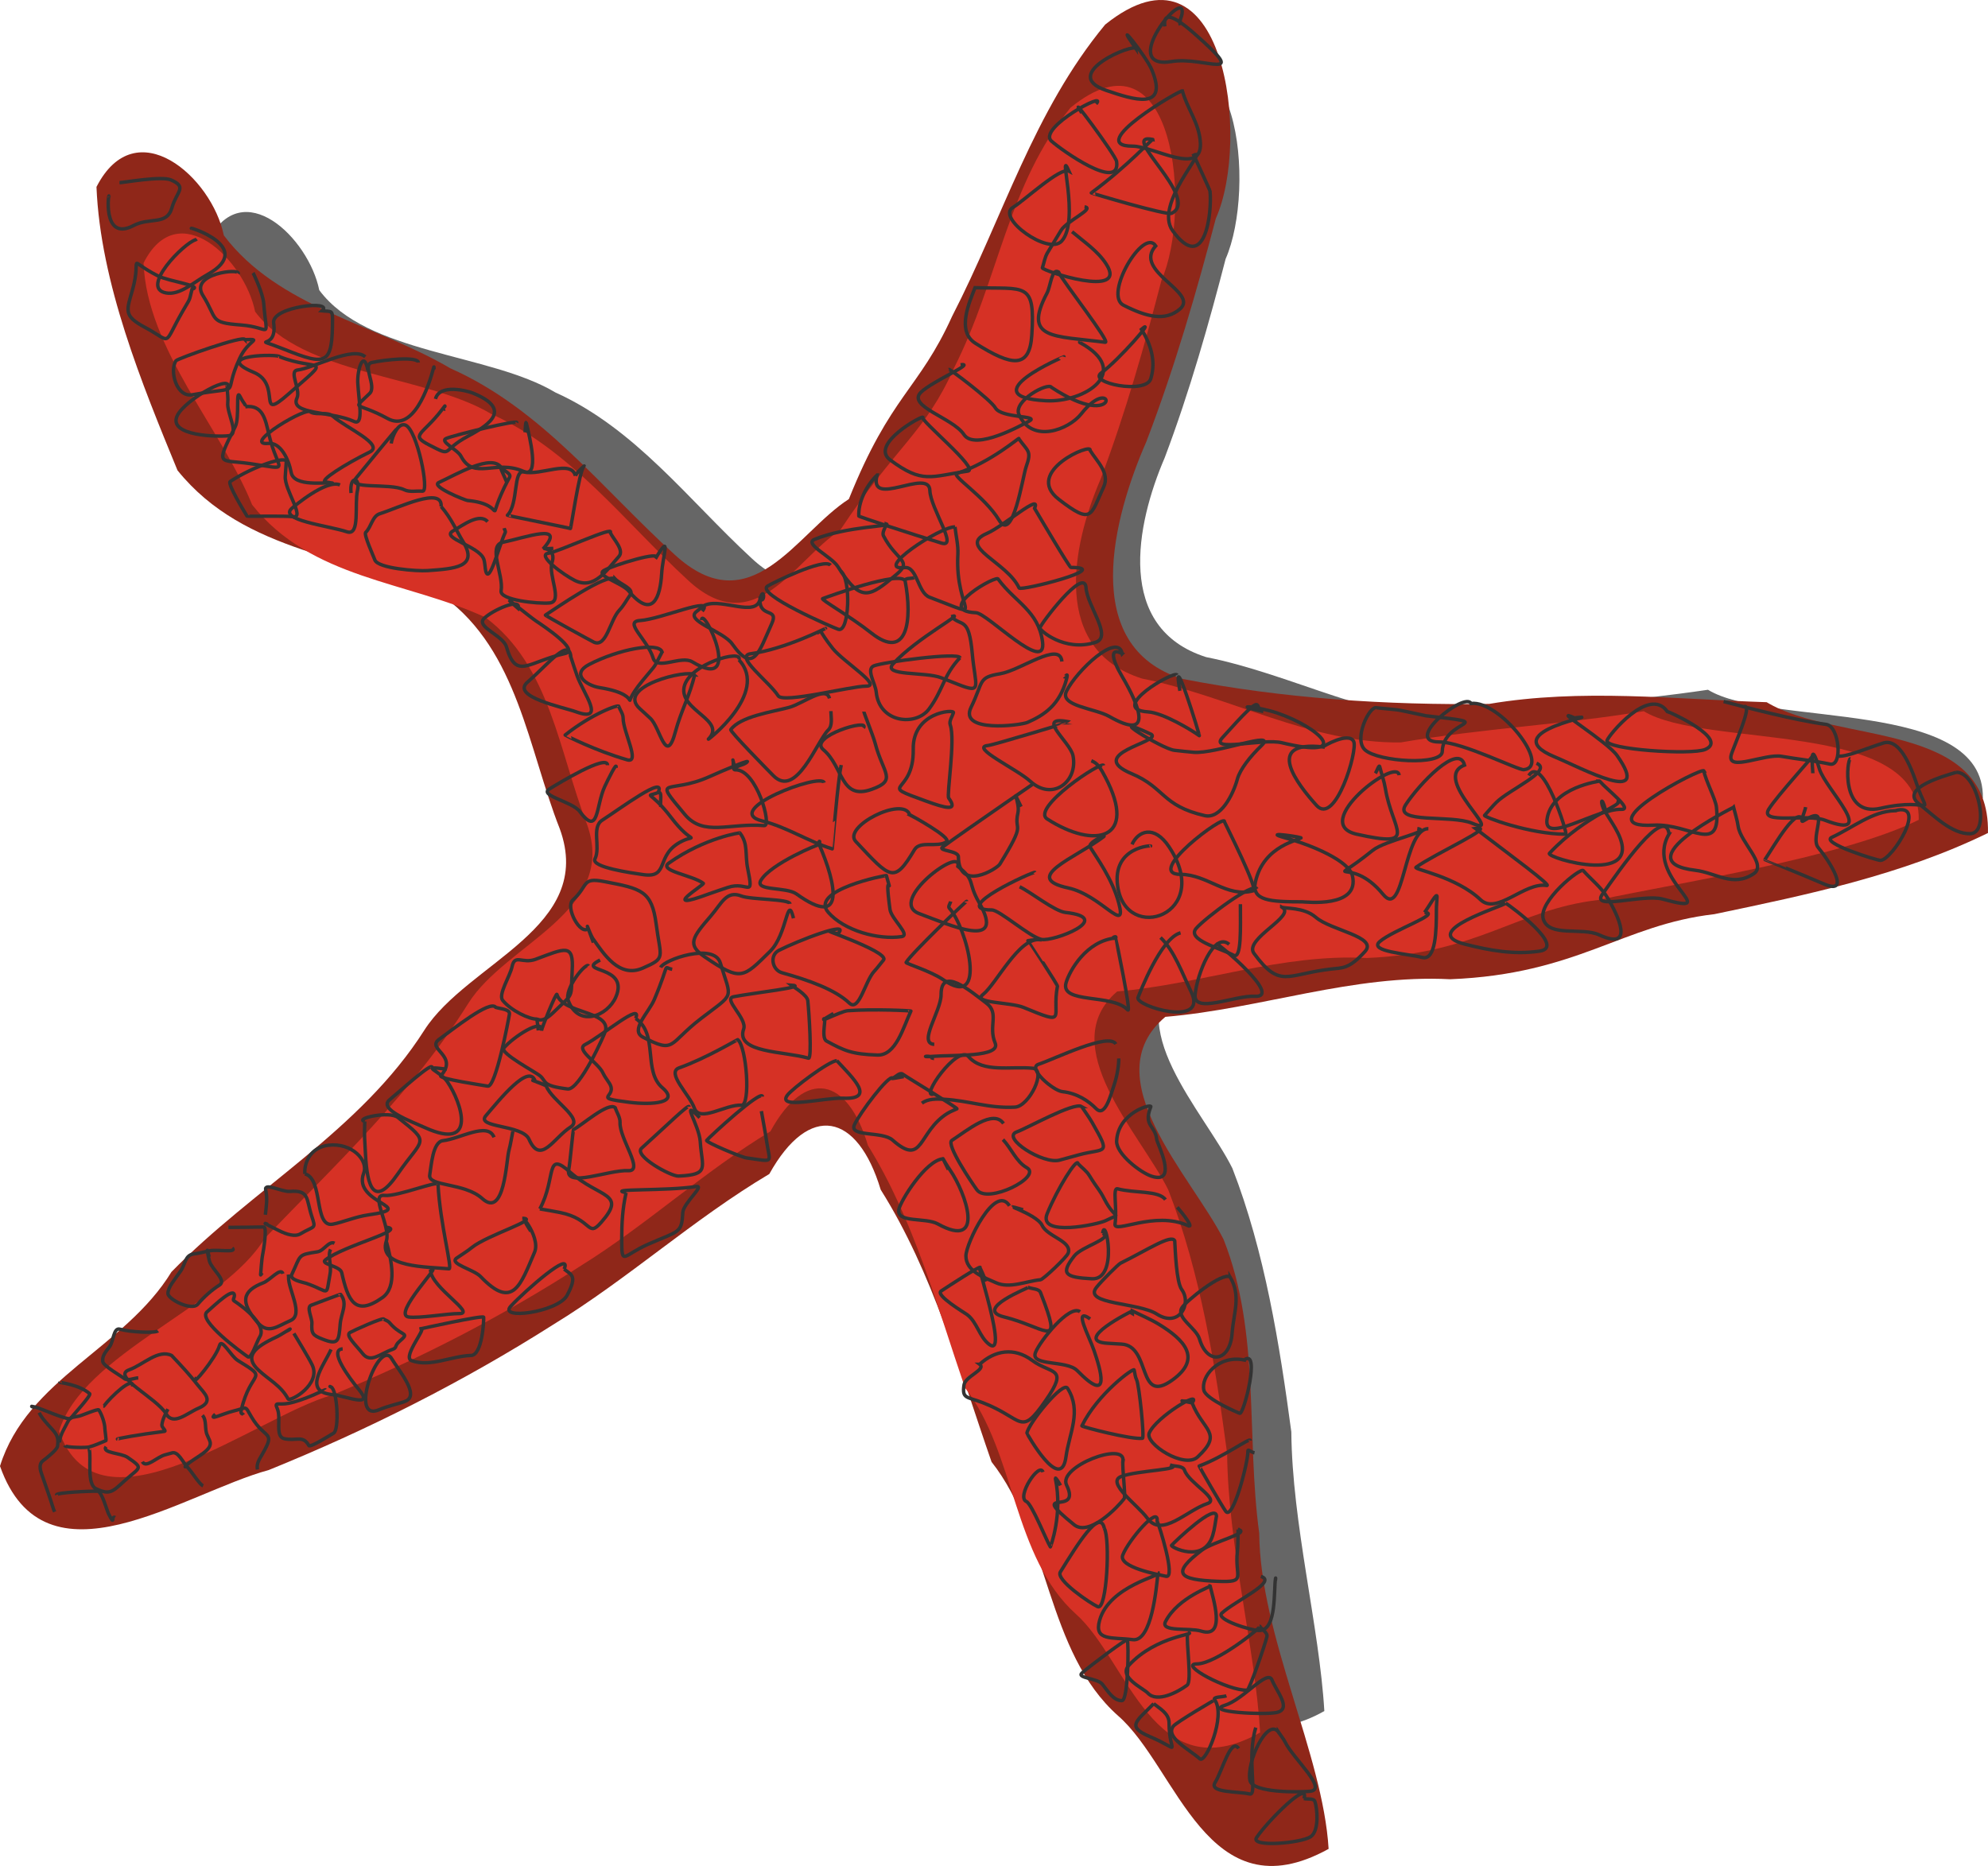 <svg xmlns="http://www.w3.org/2000/svg" viewBox="0 0 432.91 406.41" version="1.0"><defs><filter id="a"><feGaussianBlur stdDeviation="6.286"/></filter></defs><g color="#000" fill-rule="evenodd"><path d="M228.79 153.52c.74 18.68 16.89 35.93 23.63 52.64 12.92 16.27 33.66 16.57 50.81 24.54 14.1 10.51 16.08 29.47 22.09 44.98 6.89 19.16-17.56 25.93-25.82 39.09-12.14 19.42-28.78 34.98-44.35 51.19-8.88 14.79-39.59 25.05-44.76 41.98 8.55 24.65 43.19-3.37 59.45-7.86 18.85-7.77 37.07-17.12 54.24-28.2 14.32-8.91 26.68-20.45 41.21-29.23 7.61-13.91 16.81-11.89 21.23 3.05 10 16.16 14.99 34.8 21.14 52.8 11.04 14.18 10.39 36.86 24.14 49.26 11.29 10.03 17 38.82 40.14 25.82-1.08-18.37-7.02-40.79-7.19-60.8-2.54-18.96-5.78-39.27-12.84-57.42-6.11-12.31-24.9-31.42-11.1-43.19 18.28-1.57 35.75-8.27 54.32-7.29 24.26-.97 32.83-10.58 50.35-12.62 17.78-3.78 53.46-9.32 69.86-17.47.48-22.01-46.48-15.42-59.86-23.65-16.31 2.43-35.38 3.77-52.92 6.79-19.57.29-37.29-10.11-56.36-13.9-19.84-6.31-15.27-28.92-9.03-43.41 5.49-14.55 9.7-29.5 13.27-43.31 6.73-15.29 3.03-56.25-19.81-37.62-13.69 16.81-15.62 37.44-25.32 56.6-6.36 14.28-12.53 16.88-24.86 35.44-10.02 6.54-18.61 24.51-33.3 10.7-13.69-12.63-25.27-28.21-42.69-36.06-14.31-8.56-41.02-8.31-51.39-22.27-2.26-11.3-16.77-25.5-24.28-10.58z" filter="url(#a)" fill="#666" transform="translate(-183.55 -100.91)"/><path d="M21.01 40.71c.85 20.97 9.94 42.97 17.64 61.73 14.74 18.27 38.43 18.61 58.02 27.55 16.1 11.8 18.36 33.09 25.22 50.5 7.87 21.52-20.05 29.12-29.49 43.89-13.86 21.81-37.29 34.44-55.06 52.64C27.19 293.62 5.9 300.31 0 319.32c9.77 27.68 39.97 5.89 58.53.85 21.53-8.73 42.34-19.22 61.94-31.67 16.36-10 30.48-22.95 47.06-32.81 8.69-15.62 19.2-13.36 24.25 3.42 11.42 18.15 17.11 39.08 24.14 59.29 12.6 15.92 11.86 41.38 27.57 55.31 12.88 11.25 19.41 43.58 45.83 28.98-1.23-20.62-14.9-46.27-15.11-68.75-2.89-21.28.3-43.61-7.76-63.99-6.98-13.82-28.43-35.26-12.68-48.48 20.88-1.77 40.82-9.29 62.03-8.19 27.7-1.09 37.49-11.88 57.5-14.17 20.3-4.24 40.87-8.53 59.6-17.68.54-24.71-32.91-19.25-48.19-28.49-20.1-.65-40.39-3.02-60.42.37-22.35.32-45.05-1.2-66.82-5.45-22.66-7.08-14.98-35.37-7.85-51.64 6.26-16.34 11.07-33.13 15.14-48.63 7.69-17.17 1.99-63.156-24.09-42.24-15.63 18.88-22.26 42.04-33.34 63.55-7.26 16.03-13.33 17.02-22.48 39.8-11.45 7.34-21.26 27.51-38.03 12.01-15.64-14.18-28.86-31.68-48.75-40.49-16.33-9.61-37.49-13.27-49.33-28.95-2.58-12.69-19.15-27.31-27.73-10.56z" fill="#8f2719"/><path d="M214.81 158.2c.74 18.68 16.89 35.93 23.64 52.64 12.91 16.27 33.65 16.57 50.81 24.54 14.1 10.51 16.08 29.47 22.09 44.98 6.89 19.16-17.56 25.93-25.83 39.09-12.14 19.42-28.78 34.98-44.34 51.18-8.88 14.79-39.6 25.06-44.77 41.99 8.56 24.65 43.2-3.38 59.45-7.86 18.85-7.78 37.08-17.12 54.24-28.21 14.32-8.9 26.69-20.44 41.21-29.22 7.61-13.91 16.82-11.89 21.24 3.05 10 16.16 14.98 34.8 21.14 52.8 11.04 14.18 10.38 36.86 24.14 49.26 11.29 10.02 17 38.82 40.13 25.81-1.08-18.36-7.01-40.78-7.19-60.8-2.54-18.95-5.77-39.27-12.83-57.42-6.12-12.3-24.9-31.41-11.11-43.18 18.29-1.57 35.75-8.27 54.33-7.29 24.25-.98 32.83-10.59 50.35-12.62 17.78-3.78 53.46-9.32 69.86-17.47.47-22.01-46.48-15.42-59.87-23.66-17.17 2.87-35.37 3.78-52.91 6.8-19.57.28-37.3-10.11-56.36-13.91-19.85-6.3-15.28-28.91-9.03-43.4 5.49-14.55 9.69-29.51 13.26-43.31 6.74-15.29 3.04-56.25-19.8-37.62-13.7 16.81-15.62 37.44-25.32 56.6-6.36 14.28-12.54 16.88-24.86 35.44-10.03 6.54-18.62 24.51-33.3 10.7-13.7-12.63-25.28-28.21-42.7-36.06-14.3-8.56-41.01-8.31-51.38-22.27-2.27-11.3-16.78-25.5-24.29-10.58z" filter="url(#a)" fill="#d63125" transform="translate(-183.55 -100.91)"/></g><g color="#000" fill="none"><path d="M15.24 306.89l3.33-.21c3.66-.23 7.05-.53 10.63-.08.69.09.3 6.9.21 7.67-.33 2.89-4.81.88-6.5.5-4.23-.95-3.96-.05-6.3-1.17-2.06-.99-.41-4.64-1.37-6.71"/><path d="M37.37 295.22c-2.94-1.41-6.19 2.03-9.25 3.13-3.95 1.41 5.93 6.03 8.08 9.62 1.56 2.62 4.52-.18 7-1.25 3.57-1.52 1.26-3.26-.16-5.08-1.92-2.45-3.34-3.93-5.67-6.42zM8.53 307.68c.55 1.17 1.75 2.44 2.76 3.54 1.23 1.33 1.48 2.06 1.24 3.79-.1.75-2.45 2.61-3.12 3.1-1.23.91-.47 2.54-.11 3.59.83 2.39 1.64 4.67 2.4 7.14.05.15.15.28.22.43M14.09 314.83c.14.46 4.57.51 5.28.33 1.29-.33 2.49-.91 3.69-1.39.12-.05-.22-2.27-.22-2.59 0-1.2-.72-3.23-1.33-4.1-.21-.29-3.7 1.23-4.29 1.35-2.42.48-1.76 0-3.36 2.96-.47.86-.83 1.81-.92 2.78" stroke="#333" stroke-width=".75"/><path d="M13.06 301.06c-.05.09 4.15.46 6.47 2.49.39.35-3.87 4.95-4.16 5.38-.39.57-6.64-2.23-7.63-2.46-1.93-.43-.08.09-.15.16M25.59 313.45c-.4-.09 4.88-1.03 10.22-1.7.48-.06-.61-.88-.56-1.37.14-1.23.73-2.38 1.32-3.47M28.87 302c.28-2.51-4.77 2.21-6.26 4.25-.02.03-.08.01-.12.01M23.1 315.09c-1.02 1.41 3.25 1.33 4.68 2.32 3.59 2.48 2.74 2.05-.56 5.03-2.72 2.46-3.28 3.23-6.3 1.81-2.1-.98-1-6.67-1.48-8.54-.01-.03.06-.01.09-.02M12.31 325.59c-.14-.53 7.53-.86 8.95-.8.93.05 1.97 4.1 2.4 4.95 1.41 2.83.53.29 1.4.77M31.01 318.37c.77 1.53 3.25-1.09 4.92-1.5.52-.13 1.03-.28 1.55-.43 1.33-.36 2.31 2.01 3.31 3.08 1.13 1.2 2.57 3.7 3.44 4.1" stroke="#333" stroke-width=".75"/><path d="M44.08 308.26c1 1.07.42 2.96 1.04 4.29.19.4.36.81.54 1.22.92 2.06-3.02 3.5-4.84 5.17-1.19 1.11.11.11.15.15M46.88 308.02c-1.71 1.57 1.69-.13 3.79-.65 3.38-.83 2.55-1.35 4.07 1.21 3 5.11 5.34 2.94 2.46 8-.78 1.38-1.36 2.13-1.15 3.48" stroke="#333" stroke-width=".75"/><path d="M42.8 299.98c-1.41 2.48 4.25-4.2 5.01-6.95.46-1.65 2.5 2.37 3.96 3.27 7.08 4.36 2.83 1.85.78 10.78-.24 1.03.19.64.47 1.09M34.4 289.87c-.64.54-6.22.26-8.28-.37-1.42-.43-1.37 2.65-2.27 3.83-.93 1.21-1.63 2-1.47 3.23.12.93 4.09 3.2 4.59 3.62.79.69 2.09-.03 3.14-.07M50.56 271.82c1.25 1.09-3.31.26-4.93.61-.73.16-1.46.31-2.19.47-.43.09-.88.14-1.32.22-1.88.32-1.71 2.19-2.82 3.77-1.35 1.95-2.7 3.43-2.73 4.82-.03 1.26 5.16 3.89 6.49 2.35 1.37-1.61 2.98-3.05 4.76-4.19 1.56-1-1.62-3.35-2.19-5.12-.3-.95-.89-4.39-.08-1M61.61 277.42c-.48-1.5-2.8 1.41-4.26 1.97-4.68 1.81-5.05 4.24-1.31 8.59 2.36 2.75 4.39.85 7.21-.36 3.01-1.29-.54-6.8-.41-9.49.01-.18-.04-.36-.06-.54" stroke="#333" stroke-width=".75"/><path d="M51.04 282.29c.11-2.3-4.24 1.94-5.97 3.45-2.09 1.82 7.66 8.93 8.93 9.79.71.47 1.9-3.3 2.57-4.38 1.57-2.51-3.41-6.39-5.63-7.84-.29-.18.07-.68.1-1.02" stroke="#333" stroke-width=".75"/><path d="M62.12 290.32c-.32-.21.6-.48.9-.71.83-.66-1.81 1.13-2.78 1.57-4.85 2.24-7.12 4.26-3.97 7.21 2.34 2.19 4.89 3.37 6.46 6.29.4.73 7.3-3.15 5.25-7.4-.82-1.7-3.52-6.05-3.98-6.86" stroke="#333" stroke-width=".75"/><path d="M70.84 302.69c-.04-.07-4.61 2.31-8.11 2.97-2.06.39-3.06-.45-2.35 1.14.92 2.09-.58 6.1 1.53 6.55 2.65.56 4.04-.84 5.34 1.48.3.54 4.73-2.32 5.4-2.69 1.26-.71.83-9.43-.57-10.06-.46-.21-.19-.1.22.11M49.74 267.33c1.85 0 5.89-.06 7.68-.09.83-.02-.09 5.37-.21 5.93-.25 1.17-.4 3.89-.46 4.47-.02.18.23-.3.34-.44M57.78 264.58c.2-1.71.5-3.56.08-5.4-.38-1.71 3.5.44 5.24.31 4.3-.32 3.55 1.59 4.77 5.35.97 2.97.72 2.01-2.47 3.9-1.14.68-3.03.1-4.5-.64-.64-.32-4.67-2.27-2.58-1.44M72.85 270.78c-1.22-.61-2.32 1.64-3.68 1.86-4.46.69-3.59.63-5.62 4.92-.59 1.23 2.42 1.7 3.14 1.95 5.27 1.8 4.2 3.27 5.19-2.09.35-1.88-.58-3.95.11-5.31M74.18 281.93c.02-.13-5.75 2.11-6.42 2.35-1.1.4.23 2.85.16 3.91-.14 2.26.19 2.64 2.3 3.47 3.48 1.38 3.56.42 3.86-3.27.2-2.45 1.72-4.42.1-6.46M83.59 287.33c.04-.57-6.81 2.55-7.4 2.91-1.01.62 1.33 2.73 2.78 4.57 1.73 2.2 3.8.02 6.49-.91 1.06-.36.41-.76 1.49-1.71 2.32-2.02.82-1.07-1.57-3.49-.87-.9-.44-.72-1.79-1.37" stroke="#333" stroke-width=".75"/><path d="M72.09 293.91c-1.67 3.69-6.25 9.21.33 9.84 2.91.28 9.21 3.07 5.71-1.13-2.03-2.43-6.67-8.68-3.51-8.83" stroke="#333" stroke-width=".75"/><path d="M85.11 295.64c-2.93-3.51-9.22 14.34-2.5 11.38 1.92-.84 4.71-1.39 5.77-1.87 3.05-1.39-1.55-6.64-3.27-9.51zM91.41 289.46c2.16-.99-4.01 6.08-1.78 6.89 4.07 1.48 8.62-1.01 12.95-1.13 2.41-.07 2.81-7.46 2.74-8.32-.05-.52-13.59 2.49-13.91 2.56zM66.39 255.67c-.21-2.41 1.24-5.81 5.17-6.24 5.07-.57 8.71 3.27 7.64 6.09-2.55 6.7 12.37 7.48.98 9.09-2.77.39-5.68 1.66-7.76 2.02-4.11.72-1.99-9.93-6.03-10.96" stroke="#333" stroke-width=".75"/><path d="M79.43 244.25c-2.34-.6 5.33-2.37 7.23-.86 7.27 5.79 5.42 4.35-.03 12.28-5.1 7.4-6.69 3.11-7.05-4.4-.05-1.11-.12-2.22-.18-3.33-.06-1.23.02-2.46.03-3.69" stroke="#333" stroke-width=".75"/><path d="M94.08 232.46c-.05-1.12-6.92 5.15-9.24 7.07-2.53 2.1 4.76 4.73 7.76 6.09 11.44 5.19 7.92-5.45 4.84-9.98-1.71-2.53-6.35-3.57-.15-2.77" stroke="#333" stroke-width=".75"/><path d="M107.96 219.41c-1.19-1.75-9.37 4.81-12.33 6.95-2.92 2.13 4.34 3.51.36 7.94-.59.65 9.48 2.12 10.22 2.26 1.75.33 4.56-14.59 4.72-15.66.17-1.1-1.91-1.16-2.97-1.49z" stroke="#333" stroke-width=".75"/><path d="M117.92 224.49c.46-2.97-6.3 1.45-8.2 3.78-.91 1.11 6.97 5.24 7.93 6.09 1.44 1.26.25 2.09 5.94 2.82 2.62.34 8.17-12.06 8.29-12.75.81-4.32-9.31-3.64-10.6-7.84-.16-.52-3.34 7.32-3.36 7.9z" stroke="#333" stroke-width=".75"/><path d="M116.55 235.52c-1.28-4.16-7.89 4.15-10.73 7.46-2.33 2.71 7.96 1.9 9.39 5.17 2.51 5.7 5.4-.37 9.04-2.68 2.92-1.85-4.05-5.69-5.29-8.91-.12-.3-6.8-2.6.35-.06" stroke="#333" stroke-width=".75"/><path d="M107.58 247.7c-1.34-3.46-7.43.35-11.12.74-2.25.25-2.55 5.55-2.88 7.46-.45 2.58 7.55 1.61 11.44 5.15 4.87 4.41 5.21-8.27 5.8-10.47.37-1.37.57-2.79.86-4.19" stroke="#333" stroke-width=".75"/><path d="M95.39 258.01c.3-1.11-8.83 2.67-11.68 2.35-3.29-.37 1.45 6.78.42 9.93-1.91 5.85 9.09 5.61 13.64 6.06.83.08-1.94-9.75-2.38-18.34" stroke="#333" stroke-width=".75"/><path d="M84.04 267.29c4.98.49-9.28 4.01-13.19 7.13-1.18.93 3.23 1.29 3.56 2.76 1.36 6.04 2.87 9.68 8.86 5.44 3.3-2.34 1.95-8.21.89-12.12M93.76 276.77c3.03-2.15-8.46 9.53-4.79 10.07 2.29.34 8.59-.77 11.03-.74 3.74.03-5.95-5.6-6.24-9.33zM113.73 265.35c4.21.04-7.67 3.67-10.94 6.33-1.05.86-2.22 1.55-3.33 2.32-1.8 1.26 3.69 2.45 5.2 4.04 7.06 7.4 8.7 1.8 11.74-5.29 1.55-3.61-4.62-10.33-.8-4.57M122.85 276.41c1.86-4.34-8.41 4.62-11.62 8.08-2.83 3.06 10.31 1.3 12.27-2.38 2.35-4.4.83-4.44-.65-5.7M117.56 263.3c3.64-6.82 1.12-12.85 6.57-8.02 6.45 5.72 12.48 4.46 6.77 10.97-3.03 3.45-1.86-.74-8.97-2.17-1.45-.3-2.91-.52-4.37-.78M136.34 259.77c-4.54-.92 8.61-.32 15.22-1.34 2.1-.33-2.78 3.58-2.88 5.71-.23 4.56-.86 3.91-7.55 6.86-5.51 2.43-5.74 4.89-5.74-1.07 0-3.58.16-6.62.95-10.16zM116.97 221.95c-1.63.11-5.68-1.82-7.51-4.08-1.02-1.27 1.6-5.24 2.04-7.31.62-2.91 2.21-.55 5.14-1.63 6.47-2.41 8.31-3.51 7.96 2.45-.36 6.33.58 4.57-4.13 9.17-3.96 3.86-3.77-1.2-3.25 3.88M128.1 202.23c-1.69 1.64-5.09-4.63-3.35-6.21 3.5-3.19 1.81-4.98 6.87-4.01 8.06 1.54 10.32 1.99 11.27 9.27.96 7.48 2.23 7.32-2.92 9.58-5.16 2.26-8.49-3.11-10.88-6.46-.6-.85-2.43-6.08.13.89" stroke="#333" stroke-width=".75"/><path d="M128.17 210.37c-.6-.84-5.37 5.02-4.42 7.56 2.23 5.96 8.56 3.34 10.35-.76 3.09-7.11-8.98-5.24-3.42-8.07M143.86 210.71c.74-1.71 11.65-5.48 13-.97 2.44 8.13 3.31 6.32-4.19 12.08-7.25 5.56-5.52 7.75-12.65 4.08-2.91-1.49 1.25-5.36 2.46-8.2 3.62-8.57 1.72-6.94 3.9-6.59" stroke="#333" stroke-width=".75"/><path d="M138.42 221.82c1.61-3.81-7.34 3.79-11.01 5.69-2.17 1.13 2.91 3.97 3.9 6.21.36.79.92 1.46 1.38 2.2 2.01 3.19-4.24 3.09 4.35 4.16 4.94.62 11.11.17 7.2-3.17-4.29-3.65-.78-11.65-5.82-15.09M133.97 241.25c-1.54-1.31-7.24 3.83-9.07 4.76-.14.07-.77 7.41-1.04 8.65-.94 4.22 8.63.09 12.95.31 3.54.18-1.94-6.95-1.79-10.5.04-1.12-.7-2.14-1.05-3.22zM150.04 241.05c.03-.72-5.04 4.26-10.32 9.02-1.81 1.63 6.33 6.15 8.04 6.08 6.91-.31 5.09-1.8 4.73-7.49-.24-3.73-4.54-9.74-.13-5.23M166.05 238.85c-.11-1.79-11.73 8.92-12.16 9.53-.26.38 7.5 3.65 8.66 3.81 6.2.85 5.1 1.26 4.42-3.43-.33-2.26-.79-4.51-1.17-6.76" stroke="#333" stroke-width=".75"/><path d="M160.66 226.44c-.01-.1-6.88 4.06-12.74 6.13-2.95 1.04 2.24 5.84 3.29 8.79 1.15 3.22 6.83-.89 10.24-.64 2.05.14 1.16-12.68-.79-14.28z" stroke="#333" stroke-width=".75"/><path d="M172.28 214.56c4.26.31-8.35 1.71-12.54 2.53-2.4.47 3.01 4.71 2.2 7.03-1.84 5.26 8.85 4.8 14.12 6.36.8.23.1-10.19-.15-12.52-.14-1.3-3.11-2.99-3.63-3.4zM172.03 196.86c-.12-1.08-8.49-.89-10.6-1.71-3.26-1.27-4.26 1.59-6.62 4.32-4.09 4.74-5.25 6.28-1.35 8.94 7.96 5.42 8.3 4.62 14.23-1.2 3.78-3.72 3.74-12.78 5.1-7.21M182.42 203.38c3.17-3.11-8.84 1.59-12.79 3.6-2.13 1.08-1.47 4.28.64 4.88 5.86 1.64 11.56 3.65 14.68 6.61 2.13 2.02 3.42-4.78 5.42-6.92.72-.77 1.34-1.64 2.02-2.45 1.55-1.9-17.57-8.07-9.97-5.72zM179.26 222.05c1-1.23-.66 3.94.74 4.7 3.85 2.09 5.47 2.86 11.08 3.04 4.01.12 5.59-5.95 7.28-9.58.04-.08-8.03-.49-13.76-.08-1.59.12-8.74 3.89-3.1.61M182.22 231.01c-1.8.13-9.71 6.11-10.75 7.51-2.42 3.25 8.08.49 12.13.67 7.19.3 2.15-4.37-1.38-8.18M194.41 234.81c-.82-.88-7.26 7.72-8.35 10.17-1.21 2.72 6.07 1.34 8.3 3.32 6.76 5.99 5.48-1.78 11.95-5.8.65-.41 1.38-.67 2.07-1 .3-.14-10.74-6.79-11.82-7.56-.63-.44-1.43.58-2.15.87-.75.3 1.6-.22 2.4-.33" stroke="#333" stroke-width=".75"/><path d="M203.39 238.24c-3.41 1.38 5.14-10.9 7.54-8.1 3.08 3.6 9.26 2.05 13.97 2.53 3.08.32-.76 8.27-3.86 8.46-5.73.33-9.91-1.4-15.5-1.71-1.62-.09-3.5-.13-4.78.86" stroke="#333" stroke-width=".75"/><path d="M203.45 227.46c-3.64-.2 1.48-7.18 1.48-10.83 0-6.26 6.26-.88 9.88 1.87 2.87 2.17.35 4.98 1.89 8.66 1.33 3.15-9.24 2.57-13.48 2.91-3.82.3.16-.61-.21.76M205.36 252.39c-3.77.3-9.34 9.25-9.63 11.06-.48 2.97 5.84 1.66 8.48 3.12 10.5 5.79 6.09-6.78 2.71-11.68-1.46-2.11-2.48-4.37-.41-.17M218.52 244.7c-2.24-3.24-7.94 1.53-11.24 3.68-1.35.88 4.44 9.37 5.44 10.75 2.32 3.22 14.31-2.82 10.88-4.8-2.32-1.33-3.36-4.17-5.19-6.13" stroke="#333" stroke-width=".75"/><path d="M235.53 241c-1.72-.99-11.86 4.73-14.1 5.52-3.52 1.23 5.73 7.16 9.32 6.15 1.4-.39 2.81-.76 4.21-1.15 5.72-1.56 7.04.27 2.89-7-.7-1.22-1.55-2.35-2.32-3.52zM242.98 227.39c-1.48-2.6-13.25 3.22-16.83 4.41-2.48.83 3.16 5.75 5.19 5.96 3.13.32 5.69 2 7.35 3.7 1.96 1.99 3.16-2.96 3.89-5.06s1.08-4.67 1.04-5.87M250.6 241.05c.25-.74-7.14 1.24-7.44 7.46-.13 2.77 5.17 6.9 7.67 7.69 5.81 1.84 1.15-7.23 1.07-7.97-.33-3.22-2.99-2.91-1.3-7.18zM234.76 253.46c-.16-1.52-4.51 5.43-6.72 10.86-2.13 5.22 11.18 2.33 12.75 1.53 3.65-1.86 2.15.1-.28-4.65-1.21-2.35-1.21-1.8-3.32-5.21-.62-.99-1.62-1.68-2.43-2.53z" stroke="#333" stroke-width=".75"/><path d="M219.82 262.63c-3.1-4.99-9.48 8.18-9.48 10.91 0 3.36 3.95 4.68 6.57 5.85 2.95 1.32 6.46-.34 9.68-.66.56-.06 5.72-4.9 6.02-5.8.9-2.63-4.52-3.55-5.69-6.06-1.24-2.64-10.74-5.27-4.14-3.39M255.81 270.25c-.71-1.51-6 2.01-11.8 4.87-.48.24-4.06 3.78-5.24 5.27-2.98 3.75 9.11 3.24 13.15 5.82 4.81 3.07 7.69-2.21 5.42-5.34-1.19-1.64-1.4-8.51-1.53-10.62zM253.79 261.28c-1.48-2.04-6.71-1.36-10.4-2.35-1.2-.32-.07 4.01-.58 7.66-.32 2.25 8.67-2.98 15.91.36 1.41.65-1.32-2.85-2.35-4.01" stroke="#333" stroke-width=".75"/><path d="M240.12 268.61c2.4 1.1-4.56 2.85-6.18 4.93-3.01 3.86-2.14 4.66 3.81 4.98 5.96.32 2.9-14.13 2.37-9.91M223.9 280.39c.37.02-12.04 4.76-5.28 6.43 8.72 2.16 12.45 6.86 8.91-2.81-.3-.83-.63-1.65-.94-2.47-.35-.91-1.79-.77-2.69-1.15z" stroke="#333" stroke-width=".75"/><path d="M213.46 276.04c-.14-.35-6.99 4.14-8.51 5.14-1.36.9 5.04 4.7 5.6 5.11 2.2 1.58 2.69 4.88 4.85 6.51 5.01 3.77-5.79-26.18-.69-13.69" stroke="#333" stroke-width=".75"/><path d="M213.33 297.14c1.5 1.13-3.12 2.62-3.4 4.47-.46 3.07.53 2.54 4.04 3.88 8.98 3.44 8.11 7.66 13.74-.46 5.15-7.41 1.22-5.63-2.94-8.73-3.97-2.96-8.16-2.17-11.44.84z" stroke="#333" stroke-width=".75"/><path d="M235.19 285.7c-2.28-1.71-8.73 6.38-9.7 8.86-1.2 3.08 6.78 1.59 9.09 3.96 7.55 7.74 5.02-.4 3.65-4.39-1.07-3.15-4.65-9.58-.84-6.87" stroke="#333" stroke-width=".75"/><path d="M246.59 285.52c-.02-.03-13.36 6.61-5.34 7.05.99.05 1.99.12 2.99.18 6.49.39 3.32 13.36 11.03 7.84 6.59-4.71 2.6-8.82-2.99-12.21-1.81-1.1-3.8-1.91-5.69-2.86zM267.86 278.11c-1.78-1.08-9.62 5.32-10.47 6.69-1.38 2.23 3.09 4.36 3.83 6.88 1.67 5.67 6.62 5 7.08-1.26.33-4.56 2.01-8.16-.44-12.31z" stroke="#333" stroke-width=".75"/><path d="M246.97 298.39c.05-.67-7.98 5.16-11.37 12.16-.1.21 10.88 3.05 13.18 2.71.47-.07-.7-11.59-1.27-12.75-.33-.65-.36-1.41-.54-2.12zM232.49 302.4c-.91-1.82-8.56 7.62-8.87 9.76 0 .05 7.41 13.32 8.51 5.13.7-5.16 3.48-9.87.36-14.89z" stroke="#333" stroke-width=".75"/><path d="M244.54 318.21c.6-4.41-14.23 1.24-12.28 5.24 3.46 7.11-8.84.11 1.63 8.63 3.29 2.68 9.57-3.89 10.91-5.67.38-.5-.49-6.9-.26-8.2zM259.59 305.55c2.29-3.03-7.84 3.06-9.33 6.56-.99 2.33 7.68 7.9 10.55 5.21 5.65-5.29 1.18-5.64-1.22-11.77-.26-.65-1.37-.28-2.05-.41-.68-.14 1.37.27 2.05.41zM270.93 296.2c-5.7-1.14-9.52 3.73-8.76 6.64.49 1.89 7.42 4.87 7.81 4.98.89.25 4.55-14.28.95-11.62z" stroke="#333" stroke-width=".75"/><path d="M254.78 319.06c3.51 1-7.25 1.19-10.65 2.53-3.32 1.3 3.59 6.18 5.7 9.06 3.18 4.36 8.53-1.66 13.13-3.19 2.78-.93-4.06-4.45-5.01-7.23-.36-1.06-2.11-.78-3.17-1.17M227.12 320.62c-.79-2.33-5.86 5.4-3.62 6.41 1.23.55 4.41 8.63 5.23 9.88.02.03 2.72-7.11 1.1-14.84-.12-.59.82.92 1.1 1.46M240.48 332.88c-.95-4.52-5.91 3.59-9.58 9.5-1.06 1.71 6.51 6.83 8.15 7.56 1.99.88 2.73-14.79 1.43-17.06zM252.15 342.61c1.16.51-10.54 2.7-12.69 10.27-1.3 4.58 2.6 3.66 7.23 4.24 4.11.51 5.17-11.45 5.46-14.51zM258.62 355.61c2.54.32-6.78.53-12.8 7.1-2.34 2.55 3.19 5.03 4.14 6.05 1.99 2.16 6.5-.19 8.55-1.73 1.1-.83-.25-9.34.11-11.42M264.52 370.24c.11-.08-8.37 4.86-9.02 5.73-1.83 2.44 3.51 5.05 5.77 7.1 1.28 1.15 5.74-9.41 3.25-12.83-.54-.72 1.7-.59 2.55-.89M278.41 377.27c-2.4-3.29-7.05 6.54-6.21 10.52.58 2.75 10.83 2.57 13.08 2.35 3.97-.38-3.64-7.1-5.41-10.68-.39-.78-.97-1.46-1.46-2.19z" stroke="#333" stroke-width=".75"/><path d="M276.96 365.83c-1.1-2.22-6.15 4.32-10.25 5.59-4.62 1.43 8.55 2.15 11.29 1.56 3.41-.74-.07-4.65-1.04-7.15z" stroke="#333" stroke-width=".75"/><path d="M274.32 354.2c.89-.19-9.42 8.2-13.69 8.2-4.12 0 6.85 5.92 10.96 5.72.47-.02 3.86-9.81 4.29-11.62.22-.9-1.04-1.53-1.56-2.3M269.73 380.82c-1.69-2.49-3.56 4.87-5.14 7.43-1.38 2.25 4.96 1.88 7.54 2.48 1.76.41-.7-7.78 1.33-14.46M269.6 333.13c2.95.69-5.49 2.66-7.89 4.5-6.54 5-5.4 6.47 3.65 6.79 6.22.22 3.48-.9 4.09-6.51.17-1.59.1-3.19.15-4.78zM251.98 331.27c.37-3.5-6.23 4.15-7.49 7.43-1 2.61 7.58 4.22 9.45 4.62 2.16.46-1.53-11.14-1.96-12.05zM263.52 345.42c.49.1-6.94 2.39-9.71 7.74-1.22 2.37 5.19 1.31 7.74 2.09 5.57 1.71 2.57-7.2 1.97-9.83z" stroke="#333" stroke-width=".75"/><path d="M274.58 343.35c3.72 1.14-5.66 5.34-8.51 7.99-1.47 1.38 6.56 3.88 8.28 3.78 3.71-.2 2.98-8.86 3.42-11.39.03-.15-.01.31-.02.46M272.23 313.74c.14-.8-5.74 3.58-11.09 5.55-.09.03 5.03 8.87 5.78 9.88 1.57 2.14 4.91-10.89 4.82-13.05-.02-.68.5.11 1.44.31M264.9 330.22c-.12-2.97-8.87 5.37-9.78 6.36-.3.33 7.03 4.11 8.96-2.17.42-1.36.55-2.79.82-4.19zM283.95 391.73c1.31-4.27-7.84 4.79-10.32 8.5-1.44 2.17 9.86 1.23 11.86-.25 1.81-1.36 1.37-6.12.84-7.62-.28-.77-1.58-.42-2.38-.63zM251.23 371.06c-3.7 3.82-6.07 4.93-.89 7.15 7.35 3.15 4.24 3.98 4.24-2.93 0-2.12-2.01-3.12-3.35-4.22zM245.49 357.17c0-.43-8.05 5.57-9.86 7.2-1.25 1.13 3.37 1.13 4.42 2.45 1.15 1.45 2.41 3.6 4.26 3.58 1.39-.02 1.5-12.46 1.18-13.23M23.75 42.85h0c0-1.77-1.74 10 5.32 6.28 3.58-1.88 7.27.01 8.36-3.85 1.03-3.63 3.44-4.49-.2-6.09-2.05-.9-10.3.57-11.21.6M41.76 49.78c-1.49-.65 14.21 3.97 3.43 10.01-3.06 1.71-6.03 4.56-9.03 4.01-5.78-1.05 3.9-10.9 6.47-11.59.08-.02.13-.1.2-.16" stroke="#333" stroke-width=".75"/><path d="M41.82 62.98c2.58-.7-5.07-1.69-7.44-2.9-7.17-3.64-3.36-4.55-5.55 3.12-1.29 4.51-1.96 5.59 2.76 8.11 6.13 3.28 3.71 4.26 8.21-3.56 1.79-3.12 1.3-1.89 2.02-4.77z" stroke="#333" stroke-width=".75"/><path d="M51.86 59.61c.71-1.25-10.72-.11-7.67 4.75 3.26 5.2 1.27 5.89 8.27 6.42 6.81.51 5.63 3.63 4.97-4.66-.19-2.38-2.27-6.62-2.32-6.69M53.33 73.97c-.09-1.07-14.74 4.15-15.03 4.61-1.41 2.24.12 8.02 3.59 7.4 11.76-2.1 6.19.87 10.34-8.02 1.9-4.06 5.08-4.08 1.1-3.99z" stroke="#333" stroke-width=".75"/><path d="M49.49 84.84c1.9-4.05-9.18 2.14-10.88 5.67-2.17 4.53 9.02 4.66 11.22 4.39 2.39-.3-.47-4.83-.23-7.23.1-.93-.07-1.88-.11-2.83zM60.88 77.69c.06-.6-15.1-.53-5.66 3.39 6.37 2.64.42 11.06 7.62 4.72 9.88-8.69 6.44-4.77-1.96-8.11z" stroke="#333" stroke-width=".75"/><path d="M70.13 67.7c2.72-2.39-11.07-.93-10.54 2.65.95 6.46-5.79 2.49 2.32 5.73 9.27 3.71 10.5 3.43 10.5-6.71 0-1.89-.49-1.48-2.28-1.67zM53.42 88.59c.17-.45-.22-.43-1.14-2.23-1.01-1.97-.05 4.58-1.05 6.55-4.44 8.79-3.49 7.11 3.1 8.05 9.52 1.36 6.14 1.97 4.21-6.4-.75-3.27-1.34-6.47-5.12-5.97" stroke="#333" stroke-width=".75"/><path d="M67.75 89.81c-.4-1.73-15.41 7.33-9.3 6.76 2.63-.25 4.41 3.41 4.97 6.37.61 3.16 7.51 2.05 8.88 2.26.46.07-.94-.15-1.41-.23-1.47-.23 4.2-3.85 9.61-6.51 3.34-1.64-5.23-5.31-8-7.8-1.2-1.07-3.29-.19-4.75-.85z" stroke="#333" stroke-width=".75"/><path d="M79.54 77.71c-2.69-2.41-11.33 2.49-14.73 2.88-2.03.23.72 4.26-.14 6.1-1.68 3.63 7.58 2.85 12.4 5.09 2.23 1.04 1.04-4.42.84-8.41-.14-2.8 1.28-7.44 2.21-2.69" stroke="#333" stroke-width=".75"/><path d="M91.09 78.96c-.07-1.39-7.34-.62-10.12 0-2.2.49 1.13 5.15-.47 6.73-3.96 3.91-3.12 1.61 3.9 5.46 5.55 3.05 8.87-6.66 10.07-11.21.05-.17.03.36.05.53M94.83 86.89c.89-3.36 6.9-1.78 8.16-1.27 8.29 3.38 4.07 6.65-1.05 9.37-6.11 3.23-3.08 4.69-8.45 1.94-4.34-2.23-1.47-2.16 2.72-7.65 1.55-2.03-.02 0 .74-.16" stroke="#333" stroke-width=".75"/><path d="M85.47 94.7c3.79-4.96-6.15 7.3-7.87 9.34-2.32 2.73 7.21 1.06 10.43 2.63 1.2.58 2.66.2 3.99.31 1.53.12-1.17-13.29-3.7-14.38-1.55-.67-2.88 2.32-3.14 3.99" stroke="#333" stroke-width=".75"/><path d="M74.03 105.62c-2.98-1.29-10.09 4.77-10.34 4.97-3.38 2.69 7.76 3.87 11.86 5.24 2.95.98 1.58-6.01 2.3-9.03.68-2.9-1.8-3.34-1.41.58" stroke="#333" stroke-width=".75"/><path d="M62.33 100.68c.38-1.64-7.14.85-12.2 4.19-.68.45 3.06 6.56 3.66 7.53.07.12 8.45-.1 9.92.14 2.94.46-1.81-5.84-1.59-8.81.08-1.02.14-2.04.21-3.05zM96.06 110.32c.33-4.47-9.1.22-13.38 1.58-1.61.52-1.83 2.89-3.05 4.06-.46.45 1.7 5.16 2 6 .68 1.85 9.19 2.48 11.48 2.32 5.83-.42 11.12-.71 7.76-6.25-1.66-2.73-2.49-4.97-4.81-7.71M109.21 101.92c-2.01-3.31-10.01 1.53-13.64 3.16-1.88.85 5.76 3.88 6.24 3.93 9.04.8 3.81 5.99 8-2.83.36-.76.77-1.49 1.16-2.23.41-.8-1.18-1.36-1.76-2.03-.75-.86.79 2.14 1.18 3.21" stroke="#333" stroke-width=".75"/><path d="M106.18 113.62c-1.72-1.98-5.33.73-7.58 2.05-2.61 1.53 5.65 3.25 6.73 6.06.29.76.29 2.04.45 2.66.78 3.03 2.89-5.56 4.23-8.38.15-.31-.16-.66-.24-.98M112.54 92.04c.32-.69-13.63 2.72-15.36 3.45-1.55.66 2.43 2.39 3.21 3.88 2.8 5.36 7.52.6 13.62 3.3 3.58 1.59 1.33-7.55.6-10.52-.16-.66-.22 1.33-.27 2.01" stroke="#333" stroke-width=".75"/><path d="M125.3 103.63c-.9-3.63-7.57.04-11.21-.84-2.4-.58-1.14 6.91-3.59 9.43-.07.07 13.03 2.67 13.71 2.89.14.05 1.91-12.39 2.9-13.48.6-.67-1.47 1.17-1.81 2M118.24 119.57c5.25-5.84-3.82-2.48-8.7-1.47-3.45.72.18 7.09-.42 10.57-.36 2.05 8.11 2.89 10.59 2.65 2.93-.28-.38-6.02.51-8.83 1.25-3.96-4.53-2.77.27-3.05M112.82 132.52c.77-2.45-5.57.36-7.4 2.17-1.87 1.84 4.12 3.67 4.86 6.19 2.15 7.38 4.69 3.22 12.79 1.45 3.25-.71-4.83-6.07-6.42-7.13-1.39-.94-9.23-7.39-3.83-2.68zM133.93 126.08c-1.89-1.26-12.95 6.47-15.16 7.89-.12.08 10.12 5.71 10.59 5.91 2.73 1.17 3.47-4.85 5.53-7 .94-.99 1.57-2.23 2.36-3.34.92-1.31-2.22-2.3-3.32-3.46z" stroke="#333" stroke-width=".75"/><path d="M132.88 116.01c1.15-1.63-11.35 4.2-13.42 4.48-2.72.35 3.25 4.71 5.71 5.93 4.27 2.11 6.93-2.26 9.58-5.2 1.24-1.37-1.01-3.58-1.87-5.21z" stroke="#333" stroke-width=".75"/><path d="M142.74 121.66c1.74-1.93-9.31 1.48-11.19 2.57-2.02 1.15 3.86 2.69 5.35 4.48 5.23 6.31 6.87 1.36 7.18-3.73.24-4.07 2.2-9.24-1.34-3.32zM124.32 143.13c-.34-4.39-4.87 1.46-9.45 5.44-3.68 3.2 7.85 5.47 10.5 6.44 6.73 2.46 1.66-3.98.31-7.8-.48-1.35-.91-2.72-1.36-4.08z" stroke="#333" stroke-width=".75"/><path d="M144.18 141.99c-.79-2.25-9.52-.57-15.87 2.72-4.05 2.1-.65 4.59 2.3 5.06 11.07 1.76 3.16 5.95 9.34-1.56 3.34-4.06 2.09-2.16 4.23-6.22z" stroke="#333" stroke-width=".75"/><path d="M152.92 133.12c2.89-3.52-8.96 1.75-13.51 2.03-3.76.23 1.58 4.08 2.83 8.2.83 2.73 6.08-.67 8.52.8 11.52 6.99 2.27-12.47 2-9.09" stroke="#333" stroke-width=".75"/><path d="M165.49 130.58c1.29.78.8-3.22 0 0-.94 3.83-8.05-.18-11.77 1.14-.77.27-1.32.95-1.98 1.42-2.85 2.05 5.72 4.26 7.73 7.14 4.63 6.59 5.77 1.77 8.58-4.44 1.62-3.56-2.66-1.17-2.56-5.26z" stroke="#333" stroke-width=".75"/><path d="M160.9 143.71c1.1-2.42-10.9.82-11.93 5.95-1.02 5.12 9.35 7.2 5.29 11.32-.63.64 13.4-10.06 6.64-17.27" stroke="#333" stroke-width=".75"/><path d="M151.25 147.01c-1.28-1.37-17.34 2.52-11.88 7.38.76.67 1.5 1.38 2.25 2.07 2.16 1.99 3.42 10.61 5.48 2.83 1.13-4.24 3.24-8.12 4.15-12.28zM134.75 153.87c.16-.6-5.92 1.61-11.68 6.22-.03.03 6.52 3.38 13.51 5.4 2.93.84-.89-6.05-.89-9.1 0-.89-.63-1.68-.94-2.52M132.3 166.67c0-2.57-10.91 4.08-12.66 5.17-2.32 1.45 4.95 2.71 6.6 4.9 4.21 5.62 3.46-1.21 5.48-5.5.67-1.42 2.7-5.58 2.43-4.04M143.31 172.62c1.93-4.1-8.36 3.57-12.17 6.02-2.4 1.54-.31 5.86-1.58 8.42-.91 1.83 7.92 3.06 10.54 3.44 5.79.82 2.49-4.32 8.34-7.25 3.44-1.72 2.47 1.03-2.25-5.15-4.82-6.29-5.86-4.31-2.88-5.48.98-.39.39 2.07.58 3.1" stroke="#333" stroke-width=".75"/><path d="M161.12 181.42c.38-.14-7.61.98-15.47 6.56-2.36 1.68 5.21 2.65 7.51 4.41.34.25-10 6.47 1.3 2.27 1.34-.49 2.7-.92 4.05-1.38 4.36-1.48 5.69 2.73 4.31-4.12-.63-3.1.16-5.33-1.7-7.74M160.12 167.67c-.17-.86 1.47-.95 2.21-1.43 2.33-1.5-5.28 1.76-7.81 2.9-9.06 4.08-12.64-.45-5.41 8.23 4.11 4.94 9.73 1.81 17.32 2.45 1.73.15-1.68-12.31-6.31-12.15-.69.02-.33-1.34-.49-2.01-.16-.66.33 1.34.49 2.01zM180.63 152.11c-.72-2.91-5.89 1.19-8.79 1.96-3.77 1.01-10.63 1.96-12.7 4.84-.26.35 7.95 8.69 9.27 10.03 5.01 5.08 9.47-7.5 11.95-9.94.99-.97.6-2.74.58-4.12" stroke="#333" stroke-width=".75"/><path d="M179.78 136.89c.17-.17-8.69 4.48-16.32 5.5-3.61.49 4.04 6.09 6 9.16 1.09 1.72 15.87-2.11 19.15-2.11 3.64 0-4.98-5.33-7.25-8.18-3.48-4.39-2.13-4.07-3.45-3.35M180.85 123.11c-1.36-1.7-12.73 3.91-13.69 4.53-2.7 1.74 14.31 9.07 15.41 9.43 2.4.77 2.79-11 .53-12.64" stroke="#333" stroke-width=".75"/><path d="M192.99 114.12c1.5.48-8.75.52-15.6 3.35-2.4.99 3.66 3.73 5.06 5.93 5.1 8.02 6.87 6.64 12.77 1.71 3.6-3.01-.04-3-2.81-8.36-.41-.79.39-1.75.58-2.63z" stroke="#333" stroke-width=".75"/><path d="M197.1 126.52c-1.19-2.29-16.41 3.29-17.95 3.86-.5.19 5.94 3.81 10.59 7.49 7.88 6.22 8.98-2.88 7.36-11.35-.13-.68 1.31-.46 1.96-.69M209.05 143.26c-.25-1.27-16.8.96-18.75 1.76-1.77.73.33 3.82.51 5.73.66 6.73 8.66 7.5 11.5 3.66 3.07-4.13 3.14-7.36 6.74-11.15M188.03 158.55c1.65-2.23-12.14 1.87-8.74 4.73 4.41 3.71 3.68 11.06 10.5 8.65 5.65-2 2.53-3.43.8-9.99-.47-1.79-2.48-6.66-2.47-6.95" stroke="#333" stroke-width=".75"/><path d="M179.47 170.48c-.61-2.3-22.7 6.06-13.44 8.34 5.27 1.29 10.09 4.51 15.2 6.06.03.01.75-9.82 1.67-16.63.07-.55.19-1.08.29-1.63" stroke="#333" stroke-width=".75"/><path d="M178.4 183.97c.03-.23-10.52 4.1-12.71 7.77-1.41 2.38 5.51 1.35 7.76 2.97 10.8 7.76 8.64-2.21 4.95-10.74-.27-.62.32-1.3 0 0z" stroke="#333" stroke-width=".75"/><path d="M193.02 190.7c-.05-.13-16.86 3.18-12.66 8 3.5 4.02 10.9 6.03 15.94 5.3 2.13-.3-2.21-3.81-2.5-5.95-1.36-10.13.84-1.52-.78-7.35zM210.5 196.31c-.03-.15-12.15 11.45-13.18 13.31-.13.24 5.42 1.91 8.09 3.77 9.88 6.85 5.09-11.45 1.32-15.58-.34-.37.19-.98.29-1.47M191 103.47c-2.43 2.37-4.14 5.96-3.98 8.92 0 .16 11.38 3.88 18 5.9 3.75 1.14-2.4-7.55-2.53-11.46-.17-5.04-13.48 4.06-11.49-3.36z" stroke="#333" stroke-width=".75"/><path d="M200.98 90.9c-.02-.54-11.71 5.88-7.15 9.26 7.13 5.3 8.78 3.6 16.92 2.45 2.68-.37-10.75-11.36-9.77-11.71zM209.18 79.45c3.47-.49-6.12 3.54-8.63 5.98-3.13 3.06 6.94 5.55 9.35 9.21 2.43 3.7 12.86-2.21 14.24-2.94 2.33-1.23-6.05-.57-7.38-2.85-1.07-1.85-9.96-8.51-10.17-8.43" stroke="#333" stroke-width=".75"/><path d="M228.99 84.38c-.7-1.2-8.44 2.92-7.1 5.92 2.86 6.38 10.84 3.3 13.57-.17 7.34-9.33 8.97 4.42-6.47-5.75zM221.84 95.55c.5-.64-6.02 5.17-13.45 7.55-1.39.44 6.05 4.99 9.17 10.2 3.03 5.06 5.15-9.56 5.9-11.65 1.25-3.5.39-3.29-1.62-6.1zM237.37 98.08c.63-1.77-14.63 4.64-6.79 10.69 7.34 5.66 6.85 3.52 9.75-2.71 1.42-3.05-1.54-5.65-2.96-7.98z" stroke="#333" stroke-width=".75"/><path d="M225.28 110.71c1.65-3.55-6.78 3.93-10.37 5.47-6.6 2.83 4.39 6.22 7.01 11.88.35.75 20.74-4.47 11.29-4.47-.34 0-7.18-11.61-7.93-12.88zM207.96 114.75c-3.42 0-17.86 9.67-11 8.87 2.8-.33 2.83 5.47 5.47 6.46 13.21 4.98 5.45 3.58 6.16-9.37.1-1.99-.42-3.97-.63-5.96" stroke="#333" stroke-width=".75"/><path d="M217.39 126.18c.07-1.3-14.29 6.84-4.87 7.27 2.51.11 15.49 13.65 14.5 6.29-.89-6.66-5.91-8.55-9.63-13.56z" stroke="#333" stroke-width=".75"/><path d="M236.48 127.83c-.56-4.19-9.75 7.92-10.03 8.92-.12.46 5.29 5.31 12.08 3.16 3.9-1.22-1.9-7.99-2.05-12.08zM207.16 134.3c3.52-1.11-7.56 4.64-12.68 10.29-2.44 2.69 7.08 1.69 10.46 3.02 1.21.47 2.41.95 3.62 1.42 5.49 2.17 3.82.59 3.16-6.69-.74-8.25-2.33-5.72-4.56-8.04z" stroke="#333" stroke-width=".75"/><path d="M231.24 144.08c-.41-4.57-8.96 1.93-13.48 2.67-4.87.81-3.55 1.67-6.3 7.3-2.74 5.62 10.76 3.96 12.31 3.28 3.59-1.58 6.95-3.74 8.47-9.38.49-1.86-.32-.35-.49-.54M207.62 155.19c.19-.74-8.9-.11-8.75 7.98.19 10.34-8.4 7.24 2.79 11.31 4.16 1.51 7.11 2.34 4.93-.66-.48-.66 1.49-12.72.34-15.92-.31-.88.46-1.81.69-2.71zM198.1 177.44c-1.47-4.11-14.73 2.66-11.74 5.84 7.62 8.12 8.31 9.27 12.79 1.77 1.23-2.05 4.99-.35 6.96-1.71 1.28-.89-7.92-5.86-8.01-5.9zM221.18 173.37c12.64-8.71-12.62 8.6-15.93 11.14-1.06.82 3.43.74 3.45 2.08.09 7.75 8.39 2.66 9.03 1.62 5.97-9.7 2.97-6.78 3.93-11.14.52-2.34-1.82-6.37.69-1.37" stroke="#333" stroke-width=".75"/><path d="M208.59 188.7c1.02-4.64-15.54 7.63-8.41 10.29 6.49 2.41 19.12 8.18 13.02-2.43-2.62-4.56-.63-4.66-4.61-7.86z" stroke="#333" stroke-width=".75"/><path d="M225.37 190.01c-.19-.33-18.91 8.18-9.4 8.18 1.7 0 8.19 5.82 10.8 6.41 2.54.58 16.19-4.67 5.24-5.87-2.35-.26-7.51-4.41-9.97-5.59M226.45 204.66c-4.6-.51-9.42 9.57-12.39 11.94-2.42 1.92 5.97 1.64 8.83 2.82 9.88 4.08 6.06 2.26 7.38-4.62.06-.32-6.26-9.92-6.27-9.92-.82.08 1.64-.31 2.45-.22zM242.98 204.29c-6.46.6-10.09 7.2-10.83 9.74-1.35 4.7 10.12 2.32 13.42 5.93.9.98-2.62-15.6-2.59-15.67.27-.78-1.6.41 0 0zM257.08 203.17c-4.34 1.14-8.91 13.21-9.26 14.08-.74 1.87 15.38 6.7 11.57-1.22-1.98-4.13-3.71-9.02-6.67-11.83M273.72 193.6c-.75-1.57-11.22 6.29-13.22 8.58-2.19 2.51 5.17 4.31 8.12 5.87 1.77.92 1.49-5.9 1.49-11.12M279.11 197.56c3.47 1.83-8.36 6.93-6.04 10.09 5.69 7.75 7.09 4.55 16.67 3.42 2.56-.31 3.96.08 7.49-3.82 2.93-3.22-7.43-4.6-10.71-7.47-2.61-2.27-6.79-1.82-7.41-2.22z" stroke="#333" stroke-width=".75"/><path d="M267.66 205.68c-3.32-2.89-7 6.56-7.41 10.94-.41 4.32 8.66.14 12.99.37 6.19.34-7.77-11.42-8.38-11.45M310.2 198.73c3.87.21-6.82 3.81-9.75 6.35-2.48 2.17 6.07 2.64 9.26 3.45 3 .76 3.08-6.03 3.08-10.37 0-.92.1-1.84.14-2.76.08-1.44-1.82 2.22-2.73 3.33M327.89 196.71c-.58.71-19.36 6.27-8.86 8.94 5.56 1.41 10.72 2.31 16.22 1.51 5.9-.86-6.27-9.77-7.36-10.45M321.28 180.44c5.1-.75-8.75 5.45-12.93 8.46-.64.45 8.72 1.99 14.07 7.07 3.55 3.37 9.53-3.88 14.36-3.11 1.47.23-8.11-6.75-15.5-12.42zM308.63 180.46c3.56.57-6.91 2.5-9.72 4.76-10.9 8.79-5.2.42 2.28 9.58 4.6 5.62 4.46-14.37 9.86-14.31" stroke="#333" stroke-width=".75"/><path d="M283.1 182.52c1.89.02-9.23-1.69-3.11 0 5.96 1.63 13.76 5.03 14.51 8.2 1.67 7.13-10.18 5.7-10.92 5.7-7.03 0-11.09-.24-10.2-4.33 1.79-8.18 10-9.11 9.72-9.57z" stroke="#333" stroke-width=".75"/><path d="M266.63 178.98c.44-2-17.69 11.46-9.55 11.46 5.88 0 10.08 5.17 15.85 3.56 1.09-.31-5.85-14.03-6.3-15.02z" stroke="#333" stroke-width=".75"/><path d="M250.53 184.28c.68-.19-8.37-.02-7.15 8.72 1.78 12.77 20.99 6.2 11.22-8.52-3.29-4.97-6.78-3.46-8.09-.57" stroke="#333" stroke-width=".75"/><path d="M237.39 184.51c-.67-1.02 3.89-2.99 2.91-2.25-6.2 4.67-18 8.91-7.66 11.14 7.05 1.52 12.78 10.2 11.02 3.42-1.41-5.42-4.91-10.09-6.27-12.31z" stroke="#333" stroke-width=".75"/><path d="M240.33 166.73c-.3-1.17-15.93 9.31-12.28 11.65 10.4 6.68 19.83 4.52 12.65-9.11-1.09-2.08-1.69-3.05-3.05-3.57" stroke="#333" stroke-width=".75"/><path d="M232.89 157.24c-.02-.04-16.4 5-17.75 5.13-4 .37 6.23 5.08 9.2 7.78 4.91 4.46 10.44.06 9.32-5.56-.62-3.08-8.55-8.93-.77-7.35zM244.38 142.37c-.96-4.79-10 3.79-12.14 8.17-1.58 3.25 6.18 3.71 9.31 5.5 9.59 5.48 6.71-2.08 2.83-8.66-2.37-4.01-2.72-6.43 0-5.01z" stroke="#333" stroke-width=".75"/><path d="M256.31 147.01c-.6-1.03-15.24 7.48-6.32 8.04 3.34.2 9.66 4.07 11.17 5.18.19.15-6.14-20.36-4.22-9.77" stroke="#333" stroke-width=".75"/><path d="M250.73 159.95c2.24 1.65-14.61 4.24-4.27 8.57 7.21 3.03 6.55 6.98 15.87 9.12 3.46.8 6.18-4.51 7.12-7.95.58-2.12 2.78-4.93 5.27-7.32 3.57-3.43-9.83 1.86-14.76 1.48-1.4-.11-2.79-.28-4.19-.43-2.71-.27-16.2-8.71-5.04-3.47z" stroke="#333" stroke-width=".75"/><path d="M275.09 154.96c-2.42-.25 1.28-5.65-8.92 5.73-2.89 3.23 8.75.07 12.97 1.08 15.67 3.77 8.22-3.36-1.08-6.5-4.05-1.36-10.51-1.99-2.97-.31M299.77 154.16c-1.56-.52-5.1 6.86-2.51 9.18 2.9 2.59 16.74 3.46 16.81.34.17-7.31 13.18-5.9-3.53-7.78-7.69-1.59-4.09-1.07-10.77-1.74z" stroke="#333" stroke-width=".75"/><path d="M288.09 162.68c-13.04-1.46-5.51 8.19-1.4 12.74 4.12 4.55 9.03-12.03 8.09-13.93-1.08-2.21-6.73 1.1-6.69 1.19zM320.34 153.22c-1.3-2.65-15.12 8.38-6.92 8.38 5 0 17.21 6.19 18.43 6.04 6.11-.73-5.41-15.22-11.51-14.42z" stroke="#333" stroke-width=".75"/><path d="M342.85 156.36c8.12-.98-17.86 2.86-4.36 8.46 5.98 2.48 21.51 10.95 13.65-.26-2.19-3.12-14.78-10.71-9.29-8.2z" stroke="#333" stroke-width=".75"/><path d="M363.06 154.96c-3.94-5.61-12.81 5.24-13.11 6.33-.53 1.94 18.4 3.22 21.4 1.93 5.2-2.23-7.6-8.11-8.29-8.26zM379.73 153.93c2.24-.96-2.45 9.15-2.77 10.6-.77 3.59 7.39-.43 11 .2 3.51.62 7.06.95 10.54 1.69 2.83.59 2.04-8.25-.82-8.64-7.06-.94-17.97-3.85-22.34-4.99" stroke="#333" stroke-width=".75"/><path d="M402.95 165.25c-.71-.1-2.3 12.79 6.55 10.8 11.72-2.64 10.55 2.72 7.87-5.33-1.98-5.94-4.37-9.78-7.24-8.89-3.48 1.07-8.23 3.2-10.03 2.82" stroke="#333" stroke-width=".75"/><path d="M426 168.21c-2.44.75-12.47 3.44-8.12 6.87 3.23 2.55 7.15 6.59 11.14 6.5 4.57-.11 1.55-13.48-3.02-13.37M412.69 176.56c-4.98.12-9.25 3.73-13.79 5.81-2.58 1.19 9.86 5.04 10.6 5.02 2.56-.08 10.47-12.79 3.19-10.83z" stroke="#333" stroke-width=".75"/><path d="M394.66 164.68c.3-.01-7.52 8.46-9.46 11.51-2.23 3.5 8.32.97 12.19 2.45 11.91 4.55.15-6.79-1.17-11.11-2.27-7.45-1.47.09-1.45.88" stroke="#333" stroke-width=".75"/><path d="M392.69 178.81c-1.15-3.78-6.16 5.12-8.35 8.41 0 .01 7.31 2.93 12.82 5.3 6.02 2.58 1.3-4.88-1.22-7.92-1.94-2.34 3.06-9.77-3.25-5.79-.86.55.34-2.01.51-3.02M377.5 175.82c-.43.27-23.99 11.87-8.32 13.73 4.52.54 8.17 3.76 12.68.77 3.03-2-2.85-6.77-3.36-10.37-.2-1.4-.66-2.75-1-4.13z" stroke="#333" stroke-width=".75"/><path d="M363.46 181.63c-.92-6.47-10.78 7.82-14.54 13.17-2.52 3.59 8.91-.15 13.14 1.02 14.01 3.88-4.31-4.55 1.4-14.19z" stroke="#333" stroke-width=".75"/><path d="M352.03 174.42c2.41.67-6.56 2.8-14.62 11.43-.92.99 21.93 7.66 14.33-5.5-.71-1.23-1.5-2.41-2.25-3.62-1.13-1.81-.79-3.88.15-.2M344.79 189.64c-.52-.83-9.91 6.72-8.72 10.54 1.26 4.03 8.36 1.69 12.2 3.45 7.92 3.63 3.95-4.49 1.79-8.09-1.35-2.26-3.51-3.93-5.27-5.9" stroke="#333" stroke-width=".75"/><path d="M371.03 167.9c-.5-.85-26.11 12.63-10.97 11.82 8.09-.43 14.81 6.8 13.71-3.96-.17-1.66-2.41-5.93-2.74-7.86zM304.67 168.84c-.42-4.14-19.63 10.54-9.23 12.85 13.78 3.06 7.75-.73 6.24-9.95-.27-1.61-.82-3.17-1.23-4.75-.14-.56-.62.96-.94 1.45" stroke="#333" stroke-width=".75"/><path d="M318.92 166.64c-1.29-4.99-10.02 4.31-12.82 8.64-2.74 4.22 9.9 2.08 14.53 4.04 7.46 3.18-9.19-9.82-1.71-12.68z" stroke="#333" stroke-width=".75"/><path d="M334.59 166.24c3.75 1.6-5.87 5.65-8.75 8.52-.9.9-1.71 1.89-2.56 2.83-.29.31 9.79 4.1 17.69 4.1.47 0-5.05-17.56-8.06-12.77" stroke="#333" stroke-width=".75"/><path d="M348.32 170.12c.32 0-10.59 1.28-11.45 8.43-.65 5.42 10.76-2.45 16.21-2.28 2.6.09-3.04-4.2-4.76-6.15zM212.32 62.66c11.05.36 13.11-1.44 12.37 10.29-.47 7.37-4.24 6.91-12.31 1.8-4.21-2.67-1.19-9.12-.06-12.09zM230.5 59.24c-1.48-.93-1.69 3.07-2.51 4.62-5.35 10.14 1.52 9.23 12.68 10.69 1.34.17-9.22-13.25-10.17-15.31z" stroke="#333" stroke-width=".75"/><path d="M236.17 45.05c2.38.32-3.84 3.06-5.1 5.1-1 1.63-1.98 3.27-2.97 4.91-.59.98-.74 2.18-1.11 3.27-.2.6 18.91 6.89 13.88-.85-1.85-2.85-4.82-4.81-7.41-7.01M251.67 53.55c-2.67-4.12-11.39 10.72-7.01 12.93 5.09 2.58 9.09 3.55 12.28.83 4.28-3.64-10.34-8.17-5.27-13.76zM248.56 71.73c3.41-2.9-4.84 6.62-8.77 9.51-2.92 2.15 9.73 4.72 10.8 1.26 1.2-3.87-.04-7.61-2.03-10.77z" stroke="#333" stroke-width=".75"/><path d="M231.7 77.71c.03-.12-20.41 8.7-3.94 9.57 8.45.45 19.05-6.36 7.35-12.7-.06-.04.06-.14.09-.2M232.78 37.27c-1.84-.99-9.71 6.4-12.2 7.9-3.69 2.21 7.7 10.52 10.6 7.35 4.1-4.47-.98-21.02 1.6-15.25zM238.68 22.63c2.84-3.11-12.84 5.26-9.72 8.09 2.09 1.9 15.11 11.17 14.19 4.45-.19-1.38-11.32-16.22-7.58-10.58" stroke="#333" stroke-width=".75"/><path d="M251.04 30.38c-.04-.29-5.31 5.65-13.39 11.63-.06.04 16.42 4.97 17.5 4.44 6.45-3.18-11.84-17.71-4.11-16.07z" stroke="#333" stroke-width=".75"/><path d="M259.96 33.8c3.35-1.65-8.81 10.68-4.59 16.47 7 9.59 8.59-3.82 8.13-8.61-.03-.28-3.23-7.19-3.54-7.86z" stroke="#333" stroke-width=".75"/><path d="M257.48 19.81c-.05-.52-21.58 12.02-10.85 12.02 4.63 0 15.31 6.78 14.76-.88-.31-4.26-2.81-7.16-3.91-11.14zM247.37 10.63c-.11-1.43-16.98 5.48-6.47 9.06 5.88 2.01 13.62 4.53 9.94-4.44-1.23-3.02-8.88-12.43-3.47-4.62z" stroke="#333" stroke-width=".75"/><path d="M257.03 5.47c-.32-.76.24-1.63.37-2.45.94-6.243-14.22 12.34-2.25 10.38 7.2-1.19 17.32 4.82 5.01-6.02-2.15-1.89-7.13-6.15-6.5-1.62" stroke="#333" stroke-width=".75"/></g></svg>